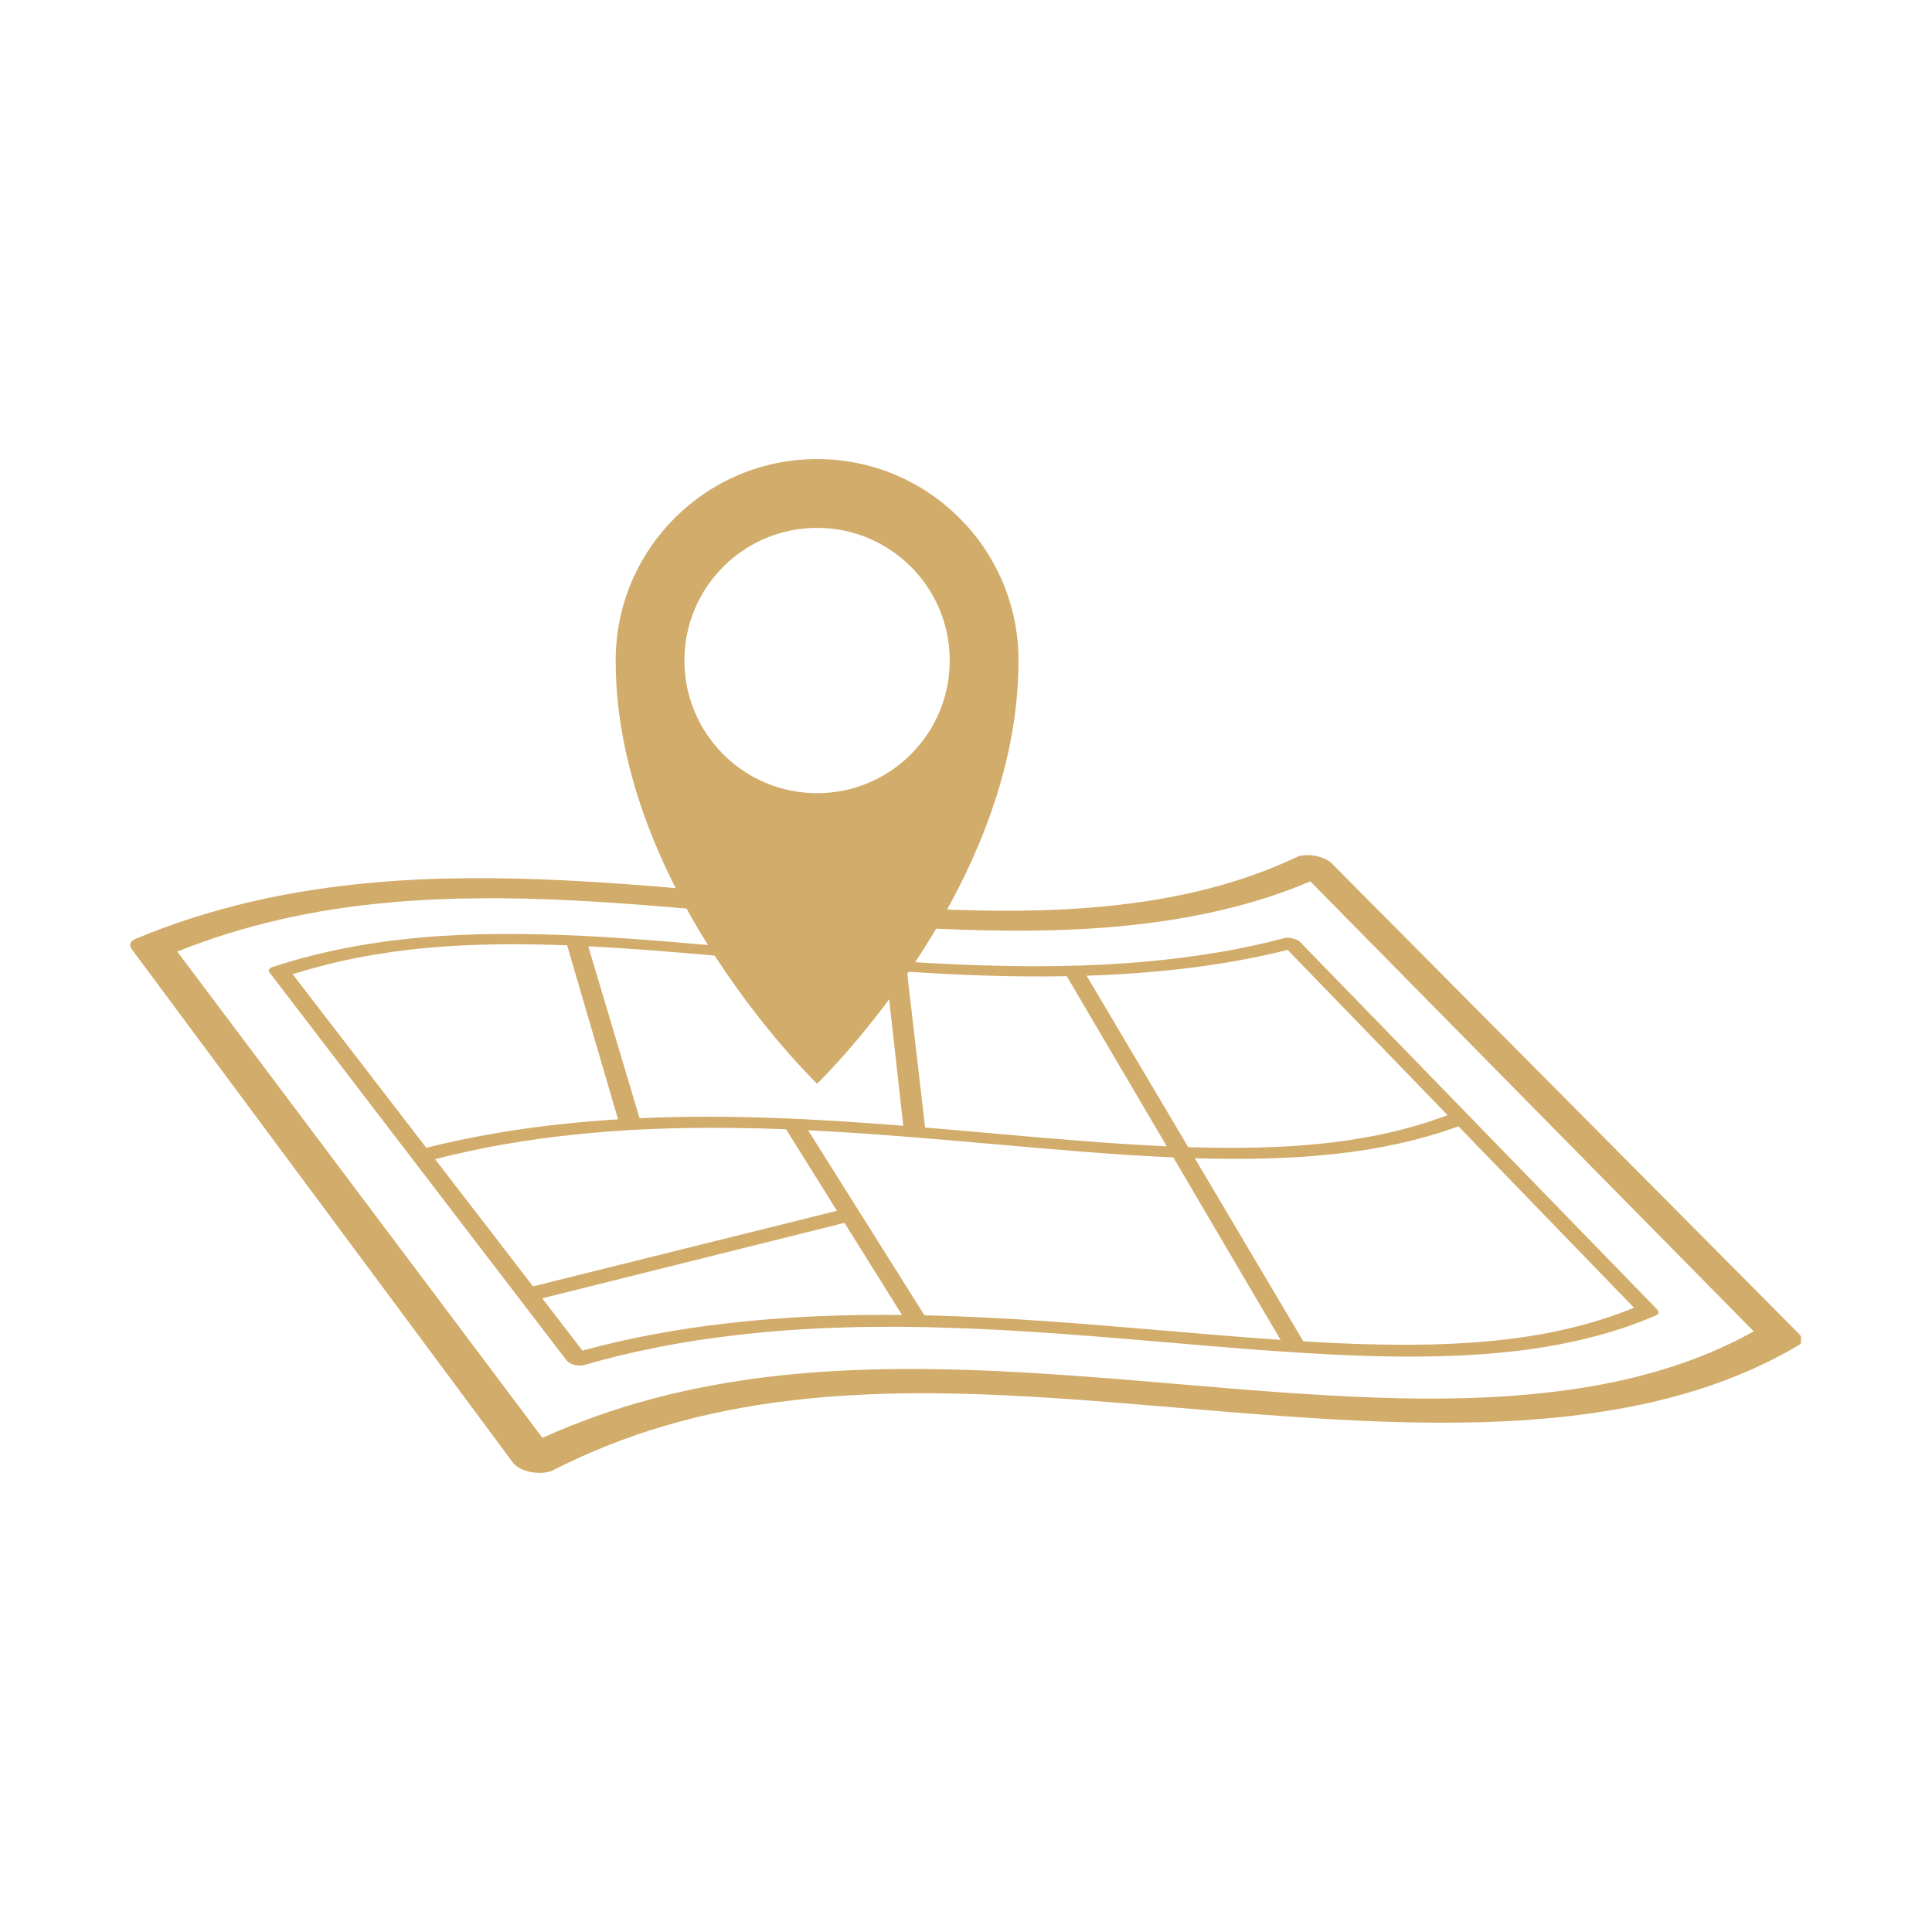 <svg xmlns="http://www.w3.org/2000/svg" xmlns:xlink="http://www.w3.org/1999/xlink" width="800" zoomAndPan="magnify" viewBox="0 0 600 600" height="800" preserveAspectRatio="xMidYMid meet" version="1.0"><defs><clipPath id="8e083c92b5"><path d="M 40.316 265 L 559.316 265 L 559.316 457.566 L 40.316 457.566 Z M 40.316 265 " clip-rule="nonzero"/></clipPath><clipPath id="dd46256ae2"><path d="M 191 142.566 L 317 142.566 L 317 337 L 191 337 Z M 191 142.566 " clip-rule="nonzero"/></clipPath></defs><g clip-path="url(#8e083c92b5)"><path fill="#d2ac6a" d="M 531.328 419.949 C 526.684 421.902 521.824 423.664 516.758 425.211 C 511.68 426.77 506.375 428.129 500.844 429.273 C 495.289 430.43 489.504 431.387 483.484 432.125 C 474.363 433.266 465.055 433.914 455.57 434.18 C 446.051 434.465 436.367 434.371 426.523 434.008 C 416.656 433.656 406.629 433.051 396.445 432.312 C 386.242 431.574 375.891 430.684 365.379 429.797 C 355 428.922 344.52 428.035 334.004 427.281 C 323.473 426.516 312.898 425.883 302.344 425.504 C 291.773 425.141 281.215 425.02 270.723 425.305 C 260.203 425.602 249.738 426.273 239.383 427.496 C 232.863 428.262 226.535 429.23 220.367 430.391 C 214.188 431.559 208.168 432.918 202.297 434.492 C 196.402 436.066 190.66 437.855 185.035 439.859 C 179.395 441.863 173.879 444.094 168.465 446.543 L 55.051 295.523 C 60.184 293.469 65.387 291.613 70.695 289.957 C 75.988 288.316 81.383 286.863 86.898 285.586 C 92.398 284.332 98.02 283.258 103.793 282.355 C 109.543 281.473 115.445 280.77 121.508 280.23 C 130.629 279.422 139.766 279.035 148.953 278.969 C 158.121 278.887 167.348 279.129 176.652 279.574 C 185.945 280.031 195.32 280.688 204.805 281.457 C 214.273 282.223 223.859 283.098 233.555 283.984 C 243.121 284.859 252.758 285.746 262.418 286.527 C 272.062 287.293 281.719 287.965 291.336 288.422 C 300.941 288.883 310.492 289.109 319.934 289.016 C 329.348 288.934 338.645 288.52 347.758 287.656 C 353.453 287.133 358.953 286.445 364.258 285.598 C 369.551 284.75 374.648 283.742 379.57 282.582 C 384.473 281.43 389.203 280.109 393.766 278.629 C 398.312 277.152 402.703 275.523 406.93 273.719 L 544.637 413.469 C 540.395 415.836 535.961 417.988 531.328 419.949 Z M 559.406 415.203 C 559.242 414.879 558.992 414.543 558.66 414.207 L 413.48 268.031 C 413.234 267.789 412.914 267.547 412.559 267.32 C 412.203 267.09 411.801 266.875 411.355 266.672 C 410.914 266.484 410.434 266.309 409.93 266.148 C 409.426 266 408.895 265.875 408.348 265.785 C 408.059 265.73 407.766 265.688 407.477 265.652 C 407.188 265.621 406.902 265.594 406.621 265.582 C 406.336 265.57 406.062 265.57 405.797 265.57 C 405.516 265.57 405.254 265.582 404.996 265.609 C 404.785 265.621 404.582 265.652 404.383 265.688 C 404.18 265.719 403.984 265.758 403.805 265.801 C 403.613 265.84 403.441 265.891 403.273 265.945 C 403.102 266 402.941 266.066 402.793 266.133 C 398.504 268.164 394.051 270.008 389.418 271.664 C 384.762 273.316 379.934 274.797 374.902 276.078 C 369.852 277.367 364.605 278.469 359.145 279.383 C 353.664 280.297 347.965 281.027 342.039 281.578 C 333.484 282.371 324.805 282.746 315.984 282.828 C 307.148 282.906 298.184 282.68 289.09 282.25 C 279.984 281.805 270.754 281.16 261.387 280.395 C 252.012 279.641 242.508 278.766 232.855 277.875 C 223.32 276.992 213.688 276.102 204.016 275.32 C 194.332 274.531 184.605 273.855 174.875 273.383 C 165.137 272.914 155.383 272.66 145.664 272.727 C 135.918 272.793 126.207 273.195 116.551 274.047 C 109.73 274.637 103.105 275.43 96.66 276.438 C 90.191 277.445 83.902 278.672 77.758 280.109 C 71.59 281.551 65.574 283.215 59.676 285.102 C 53.758 286.996 47.961 289.121 42.266 291.492 C 41.82 291.668 41.449 291.879 41.168 292.121 C 40.879 292.363 40.672 292.617 40.543 292.891 C 40.422 293.16 40.375 293.453 40.422 293.75 C 40.469 294.043 40.605 294.34 40.824 294.648 L 159.332 454.266 C 159.59 454.613 159.91 454.938 160.293 455.234 C 160.676 455.527 161.113 455.812 161.605 456.055 C 162.098 456.309 162.633 456.539 163.203 456.727 C 163.777 456.914 164.383 457.074 165.016 457.195 C 165.363 457.262 165.723 457.305 166.066 457.344 C 166.414 457.383 166.762 457.398 167.105 457.414 C 167.449 457.426 167.785 457.426 168.113 457.414 C 168.445 457.398 168.77 457.371 169.086 457.332 C 169.348 457.305 169.602 457.262 169.844 457.211 C 170.094 457.172 170.328 457.102 170.559 457.051 C 170.785 456.98 171.008 456.902 171.215 456.82 C 171.43 456.738 171.625 456.66 171.816 456.566 C 177.398 453.715 183.102 451.145 188.93 448.832 C 194.742 446.531 200.68 444.484 206.789 442.699 C 212.867 440.918 219.117 439.387 225.547 438.109 C 231.949 436.82 238.547 435.77 245.352 434.965 C 255.141 433.793 264.98 433.133 274.906 432.852 C 284.809 432.566 294.801 432.676 304.898 433.023 C 314.977 433.387 325.172 434.008 335.496 434.746 C 345.809 435.5 356.246 436.375 366.82 437.273 C 377.238 438.148 387.738 439.023 398.238 439.777 C 408.723 440.531 419.219 441.152 429.641 441.512 C 440.039 441.863 450.363 441.957 460.527 441.66 C 470.66 441.352 480.629 440.652 490.344 439.426 C 497.164 438.566 503.68 437.477 509.914 436.148 C 516.137 434.812 522.066 433.254 527.738 431.449 C 533.391 429.648 538.766 427.602 543.898 425.332 C 549.016 423.059 553.879 420.543 558.516 417.797 C 558.867 417.586 559.137 417.324 559.328 417.059 C 559.508 416.789 559.613 416.492 559.625 416.184 C 559.633 415.859 559.555 415.539 559.406 415.203 " fill-opacity="1" fill-rule="nonzero"/></g><path fill="#d2ac6a" d="M 440.75 349.293 C 437.73 350.191 434.633 351.012 431.445 351.738 C 428.246 352.469 424.961 353.113 421.578 353.664 C 418.188 354.227 414.699 354.699 411.098 355.09 C 407.805 355.438 404.445 355.723 401.043 355.934 C 397.633 356.152 394.168 356.301 390.66 356.379 C 387.148 356.477 383.582 356.5 379.98 356.477 C 376.367 356.445 372.711 356.379 369.008 356.258 L 337.461 303.02 C 339.418 302.949 341.367 302.887 343.316 302.789 C 345.266 302.699 347.211 302.586 349.164 302.469 C 351.105 302.348 353.051 302.211 354.984 302.051 C 356.93 301.902 358.859 301.727 360.797 301.539 C 364.363 301.207 367.848 300.816 371.25 300.367 C 374.645 299.926 377.961 299.426 381.211 298.891 C 384.457 298.336 387.633 297.746 390.746 297.102 C 393.855 296.457 396.898 295.758 399.891 294.988 L 449.562 346.32 C 446.703 347.395 443.766 348.391 440.75 349.293 Z M 498.5 409.406 C 495.422 410.414 492.27 411.316 489.02 412.125 C 485.762 412.941 482.41 413.656 478.957 414.289 C 475.488 414.918 471.918 415.461 468.234 415.902 C 463.391 416.48 458.426 416.91 453.348 417.18 C 448.266 417.461 443.059 417.609 437.758 417.625 C 432.449 417.648 427.035 417.559 421.539 417.383 C 416.027 417.195 410.434 416.91 404.754 416.574 L 371.047 359.691 C 374.82 359.812 378.555 359.879 382.246 359.891 C 385.93 359.906 389.586 359.879 393.188 359.781 C 396.785 359.676 400.344 359.531 403.855 359.301 C 407.359 359.07 410.816 358.789 414.223 358.414 C 417.844 358.023 421.348 357.551 424.758 357 C 428.172 356.434 431.473 355.801 434.688 355.09 C 437.898 354.379 441.02 353.57 444.059 352.695 C 447.098 351.805 450.055 350.84 452.93 349.789 L 507.457 406.125 C 504.551 407.32 501.562 408.41 498.5 409.406 Z M 388.969 415.484 C 386.047 415.27 383.102 415.027 380.141 414.785 C 377.176 414.555 374.195 414.305 371.203 414.047 C 368.199 413.793 365.188 413.535 362.16 413.281 C 356.023 412.758 349.848 412.23 343.645 411.734 C 337.449 411.219 331.215 410.75 324.957 410.305 C 318.695 409.875 312.406 409.484 306.098 409.176 C 299.789 408.867 293.453 408.625 287.098 408.477 L 250.961 351.012 C 255.852 351.254 260.719 351.535 265.582 351.859 C 270.43 352.168 275.273 352.531 280.105 352.91 C 284.926 353.285 289.734 353.676 294.523 354.094 C 299.312 354.5 304.082 354.914 308.82 355.332 C 313.625 355.762 318.387 356.176 323.105 356.582 C 327.824 356.984 332.5 357.375 337.141 357.738 C 341.77 358.102 346.355 358.426 350.902 358.719 C 355.441 359.004 359.938 359.246 364.383 359.449 L 397.695 416.117 C 394.809 415.93 391.898 415.715 388.969 415.484 Z M 266.738 408.398 C 262.262 408.465 257.773 408.598 253.273 408.801 C 248.773 409 244.254 409.273 239.734 409.621 C 235.203 409.973 230.664 410.402 226.117 410.926 C 222.094 411.383 218.152 411.906 214.281 412.484 C 210.398 413.062 206.594 413.711 202.84 414.41 C 199.078 415.109 195.379 415.891 191.727 416.723 C 188.07 417.559 184.465 418.457 180.887 419.441 L 168.391 403.203 L 262.262 379.762 L 280.133 408.367 C 275.68 408.328 271.211 408.328 266.738 408.398 Z M 145.703 357.496 C 149.262 356.73 152.867 356.031 156.527 355.383 C 160.18 354.754 163.887 354.176 167.656 353.648 C 171.422 353.141 175.258 352.68 179.172 352.277 C 184.641 351.715 190.094 351.285 195.543 350.961 C 200.984 350.652 206.41 350.449 211.824 350.344 C 217.23 350.234 222.633 350.219 228.02 350.289 C 233.395 350.352 238.77 350.5 244.121 350.703 L 259.926 376.02 L 165.531 399.492 L 135.117 360 C 138.609 359.098 142.133 358.266 145.703 357.496 Z M 100.906 299.711 C 104.281 298.848 107.699 298.082 111.176 297.41 C 114.652 296.723 118.184 296.133 121.789 295.621 C 125.387 295.125 129.051 294.691 132.812 294.355 C 136.289 294.031 139.801 293.789 143.344 293.617 C 146.891 293.441 150.465 293.336 154.078 293.281 C 157.691 293.227 161.328 293.227 165 293.281 C 168.672 293.336 172.379 293.441 176.117 293.574 L 191.949 347.625 C 190.664 347.703 189.379 347.785 188.09 347.879 C 186.797 347.973 185.512 348.07 184.223 348.176 C 182.926 348.281 181.633 348.391 180.344 348.512 C 179.043 348.633 177.75 348.754 176.457 348.887 C 172.539 349.277 168.707 349.738 164.934 350.246 C 161.16 350.758 157.453 351.324 153.801 351.957 C 150.145 352.59 146.539 353.273 142.98 354.016 C 139.41 354.766 135.887 355.574 132.387 356.445 L 90.883 302.547 C 94.188 301.512 97.523 300.57 100.906 299.711 Z M 195.523 294.652 C 199.832 294.949 204.18 295.273 208.562 295.637 C 212.941 295.984 217.359 296.363 221.805 296.766 C 226.246 297.156 230.723 297.559 235.23 297.961 C 238.527 298.273 241.832 298.566 245.148 298.863 C 248.465 299.156 251.781 299.453 255.109 299.734 C 258.434 300.02 261.77 300.301 265.105 300.57 C 268.441 300.828 271.777 301.082 275.129 301.324 L 280.52 349.617 C 273.824 349.074 267.09 348.594 260.332 348.176 C 253.562 347.758 246.773 347.406 239.953 347.18 C 233.125 346.938 226.266 346.805 219.383 346.805 C 212.492 346.816 205.562 346.953 198.617 347.273 L 182.688 293.871 C 186.926 294.086 191.203 294.355 195.523 294.652 Z M 294.086 302.48 C 298.223 302.699 302.355 302.859 306.496 302.992 C 310.641 303.113 314.777 303.195 318.91 303.234 C 323.039 303.262 327.172 303.25 331.301 303.168 L 362.355 356.004 C 358.039 355.812 353.668 355.559 349.254 355.277 C 344.836 354.996 340.371 354.672 335.867 354.32 C 331.352 353.973 326.801 353.594 322.207 353.207 C 317.605 352.801 312.973 352.398 308.305 351.98 C 306.562 351.836 304.82 351.688 303.078 351.523 C 301.336 351.375 299.59 351.215 297.84 351.066 C 296.082 350.906 294.336 350.758 292.578 350.609 C 290.824 350.461 289.07 350.312 287.305 350.168 L 281.684 301.766 C 285.816 302.035 289.945 302.277 294.086 302.48 Z M 403.309 292.18 C 403.156 292.082 402.977 291.977 402.777 291.883 C 402.586 291.789 402.367 291.707 402.141 291.625 C 401.918 291.547 401.676 291.477 401.422 291.426 C 401.246 291.371 401.07 291.344 400.898 291.316 C 400.719 291.293 400.555 291.262 400.375 291.246 C 400.211 291.238 400.043 291.238 399.875 291.238 C 399.715 291.238 399.547 291.246 399.402 291.262 C 399.34 291.262 399.285 291.277 399.227 291.277 C 399.168 291.293 399.117 291.293 399.059 291.305 C 399.004 291.316 398.953 291.328 398.895 291.328 C 398.844 291.344 398.789 291.355 398.742 291.371 C 395.625 292.207 392.449 292.973 389.207 293.668 C 385.957 294.383 382.641 295.027 379.258 295.605 C 375.863 296.199 372.391 296.723 368.832 297.195 C 365.277 297.668 361.625 298.082 357.883 298.445 C 347.781 299.414 337.594 299.902 327.348 300.035 C 317.082 300.164 306.777 299.938 296.465 299.48 C 286.141 299.023 275.824 298.324 265.559 297.504 C 255.266 296.684 245.023 295.758 234.859 294.832 C 225.625 293.992 216.508 293.16 207.527 292.434 C 198.535 291.707 189.676 291.074 180.969 290.641 C 172.238 290.227 163.656 289.988 155.223 290.051 C 146.762 290.105 138.449 290.453 130.281 291.195 C 126.18 291.57 122.18 292.031 118.25 292.598 C 114.316 293.145 110.461 293.805 106.676 294.559 C 102.883 295.309 99.156 296.172 95.484 297.125 C 91.805 298.082 88.18 299.145 84.598 300.316 C 84.34 300.398 84.125 300.504 83.957 300.625 C 83.781 300.746 83.656 300.891 83.574 301.039 C 83.492 301.188 83.461 301.352 83.48 301.512 C 83.5 301.672 83.574 301.836 83.699 302.012 L 176.012 422.547 C 176.125 422.695 176.273 422.844 176.434 422.977 C 176.598 423.098 176.785 423.234 176.992 423.34 C 177.195 423.449 177.422 423.555 177.66 423.648 C 177.895 423.73 178.145 423.812 178.398 423.867 C 178.602 423.918 178.801 423.957 179.004 423.988 C 179.207 424.027 179.406 424.055 179.602 424.066 C 179.797 424.078 179.992 424.078 180.18 424.078 C 180.367 424.078 180.551 424.066 180.73 424.039 C 180.805 424.039 180.871 424.027 180.945 424.012 C 181.016 424 181.09 423.988 181.156 423.973 C 181.223 423.957 181.289 423.945 181.359 423.934 C 181.426 423.918 181.492 423.895 181.555 423.879 C 185.305 422.789 189.094 421.793 192.926 420.863 C 196.758 419.949 200.641 419.105 204.582 418.336 C 208.516 417.559 212.512 416.871 216.586 416.238 C 220.656 415.621 224.805 415.066 229.035 414.586 C 240.395 413.266 251.727 412.527 263.027 412.215 C 274.285 411.906 285.516 412.027 296.703 412.418 C 307.859 412.797 318.977 413.469 330.02 414.262 C 341.051 415.066 352.012 415.996 362.871 416.926 C 372.711 417.758 382.406 418.594 391.926 419.293 C 401.434 419.992 410.766 420.582 419.883 420.934 C 428.988 421.297 437.883 421.414 446.523 421.215 C 455.145 421 463.512 420.461 471.59 419.48 C 475.645 418.984 479.551 418.391 483.344 417.691 C 487.125 416.992 490.781 416.184 494.312 415.27 C 497.852 414.371 501.27 413.348 504.59 412.23 C 507.902 411.102 511.117 409.875 514.238 408.531 C 514.473 408.438 514.66 408.316 514.797 408.168 C 514.93 408.035 515.016 407.871 515.051 407.711 C 515.082 407.551 515.062 407.375 514.996 407.184 C 514.922 407.012 514.801 406.82 514.629 406.648 L 403.723 292.516 C 403.605 292.406 403.465 292.285 403.309 292.18 " fill-opacity="1" fill-rule="nonzero"/><g clip-path="url(#dd46256ae2)"><path fill="#d2ac6a" d="M 253.754 246.332 C 231 246.332 212.551 227.879 212.551 205.133 C 212.551 182.375 231 163.934 253.754 163.934 C 276.508 163.934 294.953 182.375 294.953 205.133 C 294.953 227.879 276.508 246.332 253.754 246.332 Z M 253.754 142.57 C 219.203 142.57 191.199 170.574 191.199 205.133 C 191.199 276.41 253.754 336.555 253.754 336.555 C 253.754 336.555 316.309 276.41 316.309 205.133 C 316.309 170.574 288.305 142.57 253.754 142.57 " fill-opacity="1" fill-rule="nonzero"/></g></svg>